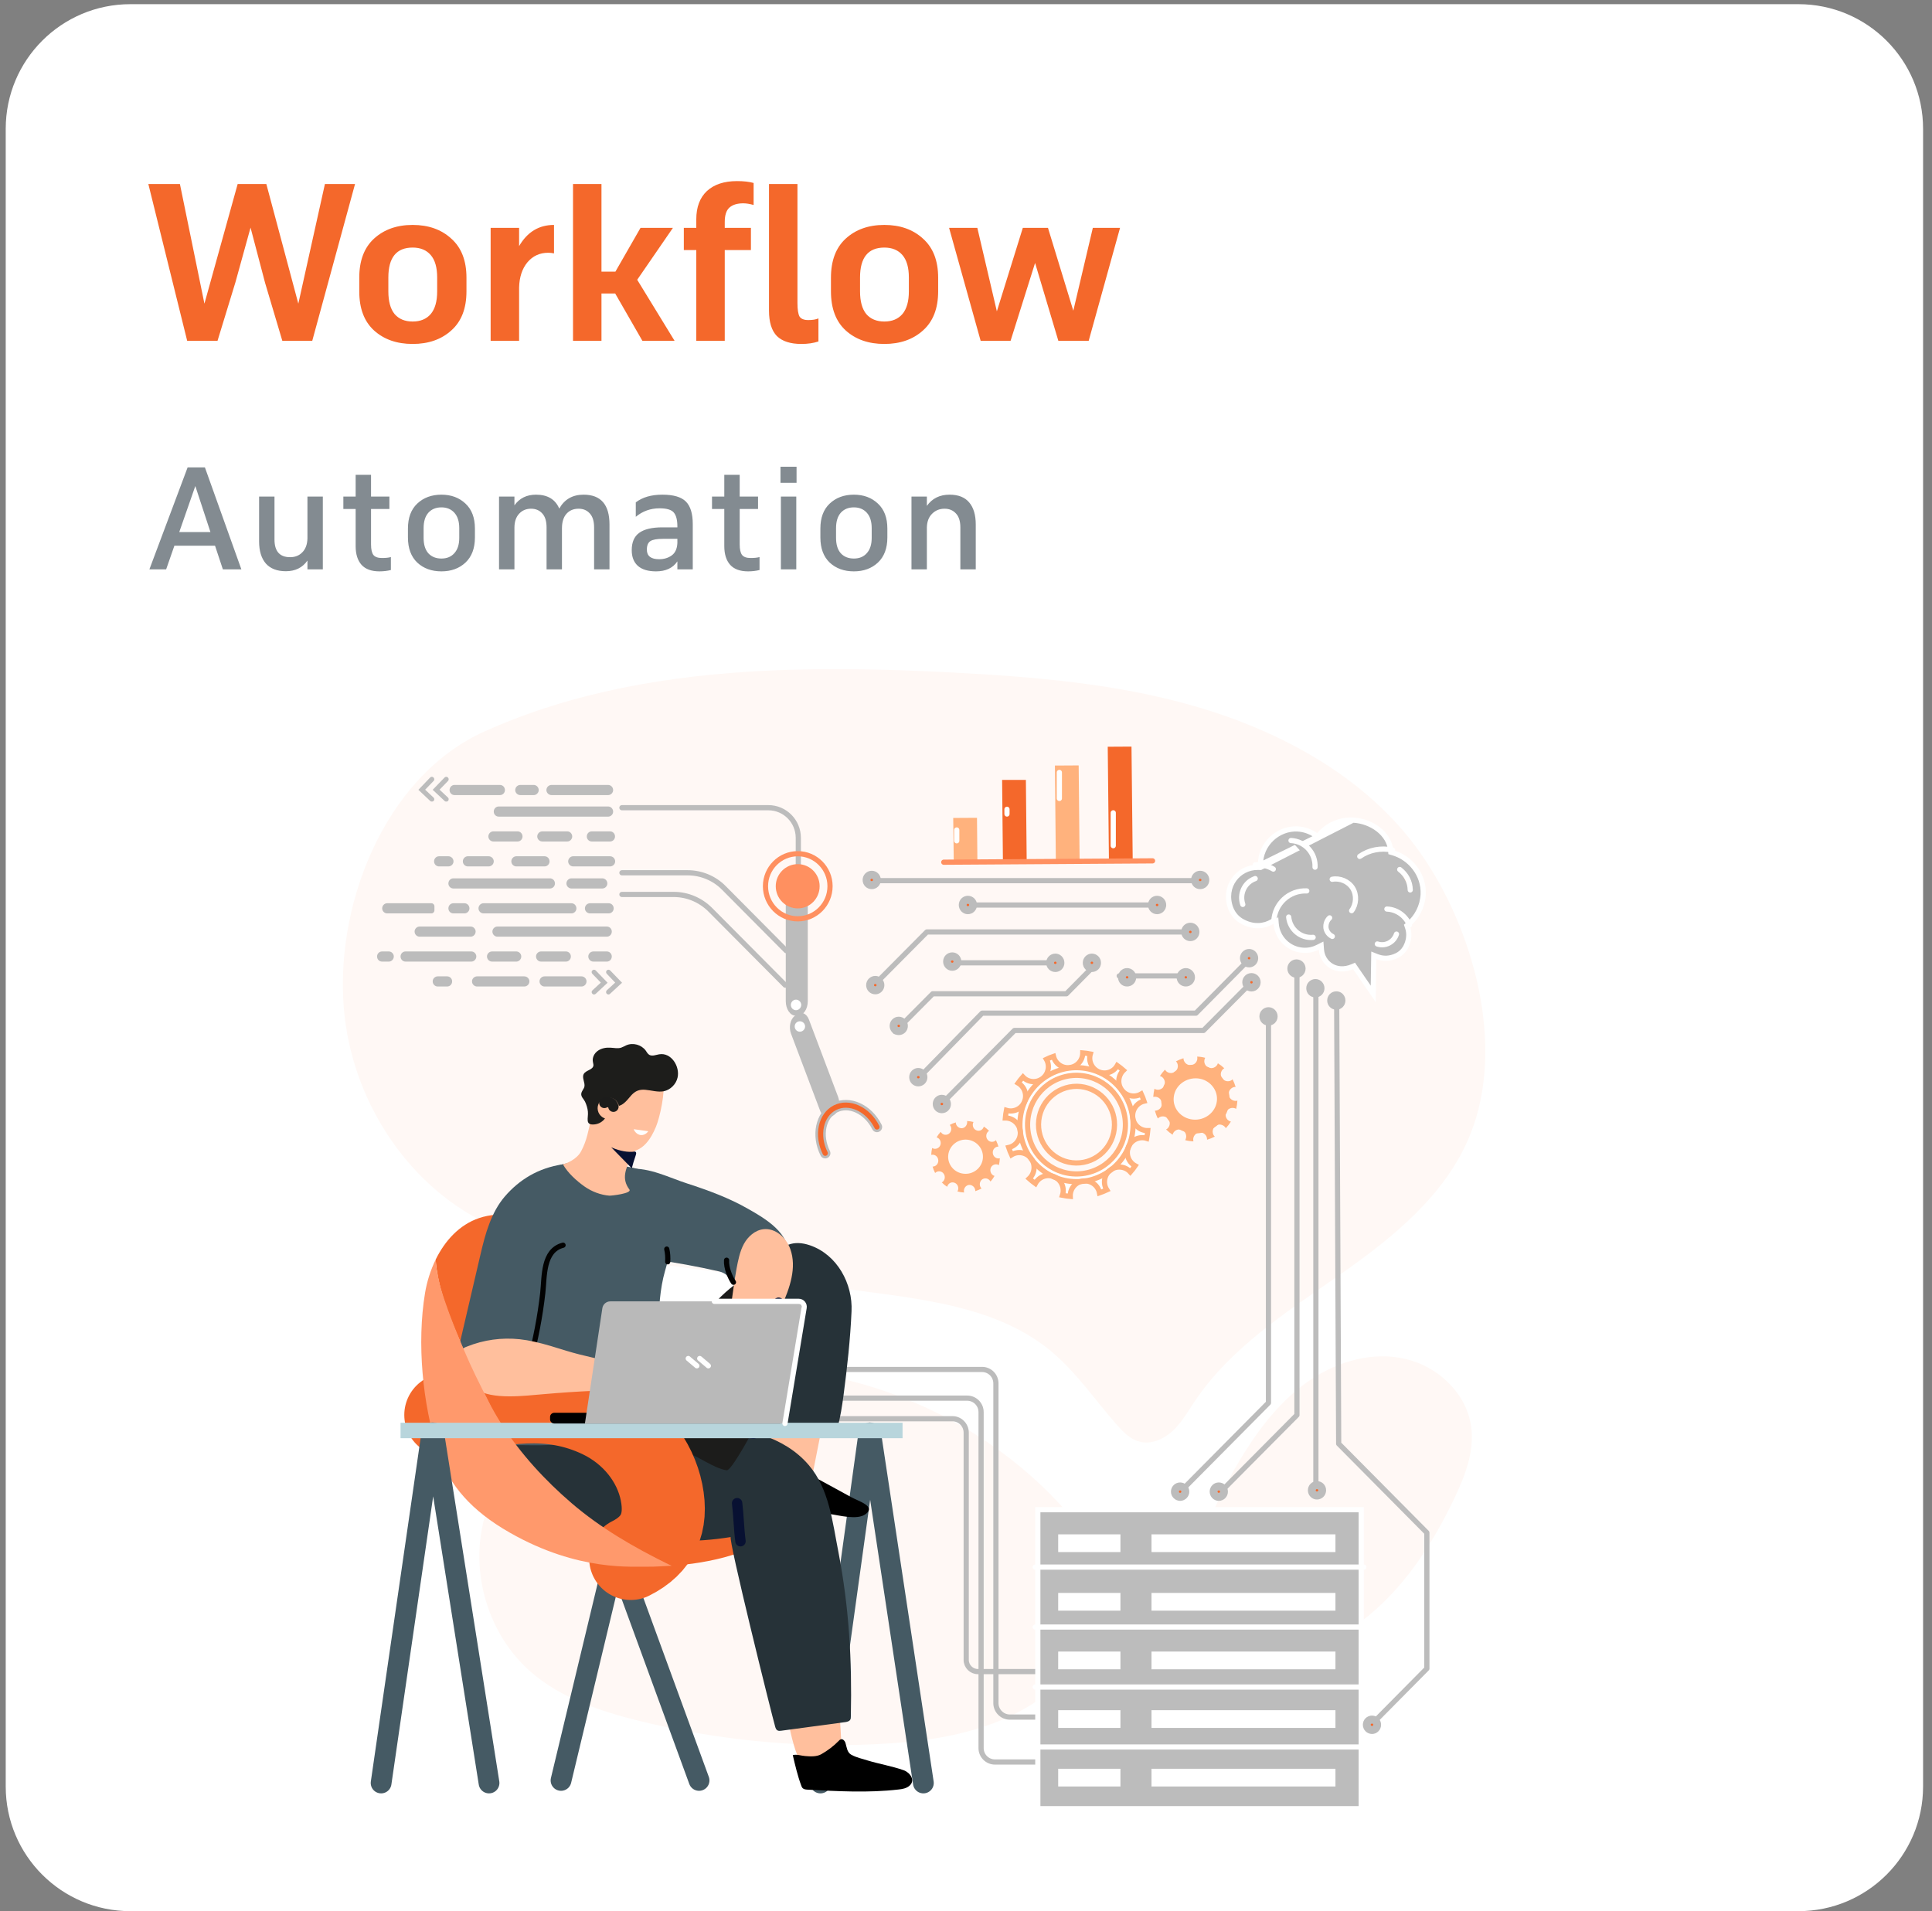 <svg width="186" height="184" viewBox="0 0 186 184" fill="none" xmlns="http://www.w3.org/2000/svg">
<rect x="0" y="0" width="186" height="184" fill="#808080" stroke="none"/>
<path d="M173.141 0.402H12.551C5.923 0.402 0.551 5.775 0.551 12.402V172.007C0.551 178.635 5.923 184.007 12.551 184.007H173.141C179.768 184.007 185.141 178.635 185.141 172.007V12.402C185.141 5.775 179.768 0.402 173.141 0.402Z" fill="white"/>
<mask id="mask0_829_72222" style="mask-type:alpha" maskUnits="userSpaceOnUse" x="0" y="0" width="186" height="185">
<path d="M173.512 0.402H12.922C6.294 0.402 0.922 5.775 0.922 12.402V172.007C0.922 178.635 6.294 184.007 12.922 184.007H173.512C180.139 184.007 185.512 178.635 185.512 172.007V12.402C185.512 5.775 180.139 0.402 173.512 0.402Z" fill="white"/>
</mask>
<g mask="url(#mask0_829_72222)">
<path d="M14.384 54.816L18.063 45.001H19.727L23.237 54.816H21.456L20.702 52.541H16.789L15.996 54.816H14.384ZM18.804 46.795L17.257 51.228H20.26L18.804 46.795ZM31.08 47.809V54.816H29.598V53.971C29.121 54.656 28.428 54.998 27.518 54.998C26.677 54.998 26.036 54.751 25.594 54.257C25.161 53.755 24.944 53.044 24.944 52.125V47.809H26.426V51.943C26.426 53.079 26.929 53.646 27.934 53.646C28.411 53.646 28.801 53.49 29.104 53.178C29.416 52.866 29.581 52.424 29.598 51.852V47.809H31.08ZM33.056 49.005V47.809H34.239V45.716H35.721V47.809H37.489V49.005H35.721V52.411C35.721 52.897 35.799 53.239 35.955 53.438C36.111 53.629 36.384 53.724 36.774 53.724C37.138 53.724 37.424 53.694 37.632 53.633V54.881C37.286 54.968 36.917 55.011 36.527 55.011C35.756 55.011 35.18 54.799 34.798 54.374C34.426 53.95 34.239 53.352 34.239 52.58V49.005H33.056ZM39.274 51.748V50.89C39.274 49.85 39.573 49.049 40.171 48.485C40.778 47.913 41.554 47.627 42.498 47.627C43.434 47.627 44.206 47.913 44.812 48.485C45.419 49.049 45.722 49.85 45.722 50.89V51.748C45.722 52.788 45.419 53.594 44.812 54.166C44.206 54.73 43.434 55.011 42.498 55.011C41.554 55.011 40.778 54.73 40.171 54.166C39.573 53.594 39.274 52.788 39.274 51.748ZM40.782 50.851V51.787C40.782 52.429 40.934 52.923 41.237 53.269C41.549 53.607 41.97 53.776 42.498 53.776C43.027 53.776 43.443 53.603 43.746 53.256C44.058 52.91 44.214 52.42 44.214 51.787V50.851C44.214 50.21 44.058 49.716 43.746 49.369C43.434 49.023 43.018 48.849 42.498 48.849C41.97 48.849 41.549 49.023 41.237 49.369C40.934 49.716 40.782 50.21 40.782 50.851ZM48.044 54.816V47.809H49.526V48.654C50.011 47.97 50.704 47.627 51.606 47.627C52.715 47.627 53.46 48.074 53.842 48.966C54.344 48.074 55.124 47.627 56.182 47.627C57.846 47.627 58.678 48.585 58.678 50.5V54.816H57.196V50.786C57.196 50.18 57.057 49.729 56.78 49.434C56.511 49.131 56.151 48.979 55.701 48.979C55.215 48.979 54.825 49.144 54.531 49.473C54.245 49.803 54.102 50.266 54.102 50.864V54.816H52.62V50.786C52.62 50.18 52.481 49.729 52.204 49.434C51.935 49.131 51.575 48.979 51.125 48.979C50.657 48.979 50.275 49.14 49.981 49.46C49.686 49.772 49.534 50.21 49.526 50.773V54.816H48.044ZM66.695 54.816H65.213V54.049C64.78 54.691 64.095 55.011 63.159 55.011C62.388 55.011 61.803 54.834 61.404 54.478C61.014 54.123 60.819 53.62 60.819 52.97C60.819 52.208 61.057 51.653 61.534 51.306C62.02 50.951 62.765 50.773 63.77 50.773H65.213V50.682C65.213 50.067 65.1 49.625 64.875 49.356C64.65 49.079 64.191 48.94 63.497 48.94C62.63 48.94 61.868 49.213 61.209 49.759V48.368C61.85 47.874 62.704 47.627 63.77 47.627C64.836 47.627 65.59 47.848 66.032 48.29C66.474 48.732 66.695 49.456 66.695 50.461V54.816ZM63.458 53.841C63.926 53.841 64.329 53.72 64.667 53.477C65.005 53.235 65.187 52.836 65.213 52.281V51.878H63.848C63.25 51.878 62.839 51.952 62.613 52.099C62.388 52.247 62.275 52.52 62.275 52.918C62.275 53.534 62.669 53.841 63.458 53.841ZM68.547 49.005V47.809H69.73V45.716H71.212V47.809H72.98V49.005H71.212V52.411C71.212 52.897 71.29 53.239 71.446 53.438C71.602 53.629 71.875 53.724 72.265 53.724C72.629 53.724 72.915 53.694 73.123 53.633V54.881C72.776 54.968 72.408 55.011 72.018 55.011C71.246 55.011 70.67 54.799 70.289 54.374C69.916 53.95 69.73 53.352 69.73 52.58V49.005H68.547ZM75.179 54.816V47.809H76.661V54.816H75.179ZM75.14 46.483V44.936H76.687V46.483H75.14ZM78.981 51.748V50.89C78.981 49.85 79.28 49.049 79.878 48.485C80.485 47.913 81.261 47.627 82.205 47.627C83.141 47.627 83.913 47.913 84.519 48.485C85.126 49.049 85.429 49.85 85.429 50.89V51.748C85.429 52.788 85.126 53.594 84.519 54.166C83.913 54.73 83.141 55.011 82.205 55.011C81.261 55.011 80.485 54.73 79.878 54.166C79.28 53.594 78.981 52.788 78.981 51.748ZM80.489 50.851V51.787C80.489 52.429 80.641 52.923 80.944 53.269C81.256 53.607 81.677 53.776 82.205 53.776C82.734 53.776 83.15 53.603 83.453 53.256C83.765 52.91 83.921 52.42 83.921 51.787V50.851C83.921 50.21 83.765 49.716 83.453 49.369C83.141 49.023 82.725 48.849 82.205 48.849C81.677 48.849 81.256 49.023 80.944 49.369C80.641 49.716 80.489 50.21 80.489 50.851ZM87.751 54.816V47.809H89.233V48.706C89.744 47.987 90.472 47.627 91.417 47.627C92.257 47.627 92.886 47.874 93.302 48.368C93.726 48.862 93.939 49.573 93.939 50.5V54.816H92.457V50.786C92.457 50.18 92.314 49.729 92.028 49.434C91.75 49.131 91.386 48.979 90.936 48.979C90.459 48.979 90.06 49.14 89.74 49.46C89.419 49.772 89.25 50.21 89.233 50.773V54.816H87.751Z" fill="#838B91"/>
</g>
<path d="M132.984 102.106C133.81 101.984 134.653 102.419 135.125 103.21L132.984 102.106Z" fill="white"/>
<path d="M34.181 17.716L30.061 32.816H27.181L25.521 27.236L24.121 21.916L22.661 27.196L20.941 32.816H18.021L14.281 17.716H17.321L19.681 29.236L22.881 17.716H25.641L28.721 29.236L31.281 17.716H34.181ZM34.588 28.056V26.736C34.588 25.096 35.062 23.843 36.008 22.976C36.968 22.096 38.208 21.656 39.728 21.656C41.248 21.656 42.488 22.096 43.448 22.976C44.422 23.843 44.908 25.096 44.908 26.736V28.056C44.908 29.696 44.422 30.95 43.448 31.816C42.488 32.683 41.248 33.116 39.728 33.116C38.208 33.116 36.968 32.683 36.008 31.816C35.062 30.95 34.588 29.696 34.588 28.056ZM37.388 26.716V28.056C37.388 29.016 37.588 29.743 37.988 30.236C38.402 30.716 38.982 30.956 39.728 30.956C40.475 30.956 41.055 30.716 41.468 30.236C41.882 29.743 42.088 29.016 42.088 28.056V26.716C42.088 25.756 41.882 25.036 41.468 24.556C41.055 24.076 40.475 23.836 39.728 23.836C38.168 23.836 37.388 24.796 37.388 26.716ZM47.236 32.816V21.936H49.976V23.696C50.763 22.336 51.883 21.656 53.336 21.656V24.396C53.149 24.356 52.963 24.336 52.776 24.336C51.963 24.336 51.296 24.643 50.776 25.256C50.269 25.87 50.003 26.676 49.976 27.676V32.816H47.236ZM55.166 32.816V17.716H57.906V26.156H59.246L61.666 21.936H64.786L61.346 26.936L64.946 32.816H61.846L59.226 28.256H57.906V32.816H55.166ZM65.834 24.076V21.936H67.034V21.116C67.034 19.943 67.374 19.036 68.054 18.396C68.748 17.756 69.714 17.436 70.954 17.436C71.594 17.436 72.128 17.496 72.554 17.616V19.736C72.181 19.63 71.848 19.576 71.554 19.576C70.968 19.576 70.521 19.716 70.214 19.996C69.921 20.263 69.774 20.723 69.774 21.376V21.936H72.294V24.076H69.774V32.816H67.034V24.076H65.834ZM74.034 29.916V17.716H76.774V29.176C76.774 29.803 76.841 30.236 76.974 30.476C77.121 30.703 77.401 30.816 77.814 30.816C78.228 30.816 78.554 30.763 78.794 30.656V32.876C78.314 33.036 77.768 33.116 77.154 33.116C76.101 33.116 75.314 32.863 74.794 32.356C74.288 31.836 74.034 31.023 74.034 29.916ZM79.999 28.056V26.736C79.999 25.096 80.472 23.843 81.419 22.976C82.379 22.096 83.619 21.656 85.139 21.656C86.659 21.656 87.899 22.096 88.859 22.976C89.832 23.843 90.319 25.096 90.319 26.736V28.056C90.319 29.696 89.832 30.95 88.859 31.816C87.899 32.683 86.659 33.116 85.139 33.116C83.619 33.116 82.379 32.683 81.419 31.816C80.472 30.95 79.999 29.696 79.999 28.056ZM82.799 26.716V28.056C82.799 29.016 82.999 29.743 83.399 30.236C83.812 30.716 84.392 30.956 85.139 30.956C85.885 30.956 86.465 30.716 86.879 30.236C87.292 29.743 87.499 29.016 87.499 28.056V26.716C87.499 25.756 87.292 25.036 86.879 24.556C86.465 24.076 85.885 23.836 85.139 23.836C83.579 23.836 82.799 24.796 82.799 26.716ZM107.831 21.936L104.811 32.816H101.891L99.651 25.316L97.291 32.816H94.411L91.371 21.936H94.091L95.971 29.976L98.471 21.936H100.891L103.331 29.916L105.211 21.936H107.831Z" fill="#F4682B"/>
<g clip-path="url(#clip0_829_72222)">
<path d="M102.978 145.887C93.708 135.069 78.573 129.712 64.635 132.306C60.708 133.036 56.846 134.378 53.583 136.672C50.319 138.966 47.666 142.302 46.626 146.173C45.209 151.426 47.016 157.408 51.099 160.966C54.012 163.507 57.795 164.759 61.527 165.684C68.899 167.509 76.532 168.278 84.112 167.939C88.585 167.743 93.123 167.157 97.179 165.267C100.937 163.52 104.461 160.34 106.346 156.587C108.283 152.729 105.462 148.793 102.978 145.887Z" fill="#FFF8F5"/>
<path d="M119.778 139.906C121.481 137.169 123.549 134.601 126.214 132.816C128.88 131.03 132.221 130.105 135.342 130.848C138.462 131.578 141.206 134.171 141.635 137.377C141.96 139.736 141.05 142.082 140.023 144.246C137.617 149.303 134.34 154.151 129.608 157.097C125.837 159.429 117.84 161.841 115.682 156.223C113.706 151.062 117.125 144.142 119.778 139.906Z" fill="#FFF8F5"/>
<path d="M73.788 64.573C79.795 64.286 85.854 64.442 91.822 64.755C99.598 65.172 107.412 65.811 114.901 67.961C123.314 70.372 131.726 74.895 136.836 82.259C141.881 89.518 144.976 100.714 141.543 109.237C139.216 115.037 134.093 119.156 128.996 122.727C123.899 126.298 118.477 129.752 115.005 134.939C114.355 135.916 113.757 136.972 112.899 137.767C112.028 138.575 110.806 139.109 109.674 138.797C108.803 138.562 108.127 137.871 107.529 137.194C105.41 134.782 103.576 132.058 101.106 130.025C96.438 126.194 90.132 125.255 84.164 124.46C77.437 123.574 70.715 122.683 63.997 121.788C58.679 121.085 52.412 120.25 47.497 118.087C39.631 114.607 34.17 106.5 33.182 97.885C31.998 87.563 36.9 74.83 46.613 70.438C55.156 66.593 64.4 65.029 73.788 64.573Z" fill="#FFF8F5"/>
<path d="M100.576 169.646H95.791C95.05 169.646 94.452 169.047 94.452 168.304V135.956C94.452 135.213 93.853 134.613 93.112 134.613H74.129" stroke="#BCBCBC" stroke-width="0.5" stroke-linecap="round" stroke-linejoin="round"/>
<path d="M102.004 165.321H97.219C96.478 165.321 95.88 164.708 95.88 163.978V133.194C95.88 132.451 95.282 131.852 94.554 131.852H75.57" stroke="#BCBCBC" stroke-width="0.5" stroke-linecap="round" stroke-linejoin="round"/>
<path d="M100.444 160.94H94.138C93.527 160.94 93.02 160.431 93.02 159.819V137.936C93.02 137.193 92.422 136.594 91.694 136.594H68.406" stroke="#BCBCBC" stroke-width="0.5" stroke-linecap="round" stroke-linejoin="round"/>
<path d="M78.988 171.666L83.643 138.04C83.656 137.936 83.812 137.923 83.825 138.04L88.896 171.666" stroke="#455A64" stroke-width="2" stroke-linecap="round" stroke-linejoin="round"/>
<path d="M54.012 171.419L59.278 149.484L67.3 171.419" stroke="#455A64" stroke-width="2" stroke-linecap="round" stroke-linejoin="round"/>
<path d="M42.324 140.204C42.272 140.06 42.207 139.917 42.168 139.773C42.211 139.921 42.263 140.065 42.324 140.204Z" fill="#F4682B"/>
<path d="M43.974 128.409C44.585 129.856 45.261 131.263 45.937 132.684C46.639 134.196 47.367 135.669 48.264 137.076C50.111 139.957 52.451 142.511 55.052 144.74C57.847 147.138 61.059 148.989 64.348 150.605C64.374 150.622 64.4 150.635 64.426 150.644C63.742 150.67 63.061 150.674 62.385 150.657C61.02 150.605 59.667 150.435 58.315 150.201C59.511 150.513 60.721 150.748 61.982 150.787C64.062 150.852 66.156 150.696 68.197 150.292C70.213 149.901 72.254 149.249 73.983 148.089C74.763 147.555 75.478 146.916 76.025 146.147C76.311 145.73 76.558 145.274 76.74 144.805C76.727 144.753 76.714 144.701 76.701 144.648C75.713 140.986 72.527 140.517 69.692 138.888C66.689 137.167 64.114 134.678 62.333 131.707C60.669 128.957 59.694 125.868 58.354 122.948C57.119 120.224 55.507 118.817 52.672 117.813C50.566 117.07 48.239 116.562 46.119 117.279C44.234 117.917 42.843 119.442 41.945 121.267C42.101 123.73 43.038 126.194 43.974 128.409Z" fill="#F4682B"/>
<path d="M73.879 134.679C73.892 133.245 73.853 131.942 74.217 130.508C74.711 128.619 76.154 127.589 77.962 127.003C78.352 126.872 78.794 126.781 79.184 126.924C79.639 127.094 79.925 127.55 80.094 127.993C80.666 129.453 80.367 131.095 80.068 132.633C79.392 136.074 78.711 139.519 78.027 142.968C77.988 143.164 77.936 143.385 77.766 143.476C77.624 143.555 77.454 143.529 77.311 143.489C75.79 143.19 74.295 142.694 72.891 142.043C73.476 142.316 73.879 134.992 73.879 134.679Z" fill="#FFBF9D"/>
<path d="M77.584 155.013C78.702 154.687 79.274 154.582 80.367 154.152C80.367 159.157 81.056 167.59 81.043 169.023C79.638 169.18 78.546 169.701 77.129 169.727C76.011 167.994 75.556 163.08 74.931 161.19C74.788 160.747 74.151 158.558 73.449 156.068C74.841 155.755 76.206 155.391 77.584 155.013Z" fill="#FFBF9D"/>
<path d="M74.984 144.975C76.609 145.353 78.261 145.523 79.899 145.77C80.757 145.888 82.525 146.383 83.332 145.783C84.359 145.014 82.681 144.558 81.914 144.128C80.601 143.398 79.275 142.695 77.949 141.965C76.726 141.3 75.153 139.892 73.905 141.261C73.112 142.134 73.021 143.542 72.93 144.676C73.619 144.702 74.295 144.819 74.984 144.975Z" fill="black"/>
<path d="M48.875 139.11C49.616 136.738 52.996 136.191 55.09 136.36C59.42 136.712 63.775 136.817 68.092 137.169C71.616 137.468 75.439 138.224 77.857 141.052C79.833 143.359 80.145 146.539 80.718 149.433C81.745 154.789 82.031 159.807 81.914 165.242C81.914 165.372 81.914 165.503 81.836 165.607C81.732 165.737 81.55 165.776 81.394 165.802C79.322 166.08 77.255 166.358 75.192 166.637C75.075 166.65 74.945 166.663 74.841 166.597C74.723 166.532 74.671 166.389 74.632 166.259C74.307 165.138 70.056 148.038 70.355 147.986C66.792 148.56 63.971 148.39 60.369 148.103C57.833 147.895 55.246 147.452 53.023 146.187C50.877 144.962 48.004 141.86 48.875 139.11Z" fill="#263238"/>
<path d="M47.834 138.185C48.094 138.563 48.068 138.915 48.198 139.137C48.848 139.124 49.511 139.137 50.161 139.137C51.878 139.163 53.594 139.189 55.284 138.837C56.754 138.524 58.197 138.081 59.614 137.573C61.786 136.804 63.84 136.269 63.671 133.572C63.476 130.118 63.06 125.752 64.022 122.376C64.425 121.008 64.633 119.991 65.218 118.701C65.374 118.349 65.543 117.984 65.569 117.593C65.582 117.306 65.53 117.032 65.452 116.759C64.373 112.328 60.693 112.275 56.793 111.923C56.195 111.871 55.584 111.819 54.985 111.923C54.244 112.054 53.386 112.275 52.736 112.653C49.316 114.726 49.082 118.205 48.055 121.79C47.548 123.575 46.742 125.282 46.222 127.068C45.117 130.9 45.637 134.849 47.834 138.185Z" fill="#455A64"/>
<path d="M82.006 168.969C82.422 169.204 83.046 169.347 83.501 169.49C84.659 169.842 85.868 170.038 87.012 170.442C87.61 170.663 88.182 171.419 87.532 171.954C87.246 172.188 86.869 172.253 86.505 172.293C83.593 172.631 80.641 172.462 77.716 172.306C77.559 172.293 77.39 172.28 77.273 172.162C77.208 172.097 77.169 172.006 77.143 171.928C76.792 170.989 76.545 169.934 76.324 168.982C76.714 168.878 77.13 169.047 77.52 169.073C78.028 169.113 78.587 169.152 79.055 168.904C79.679 168.552 80.264 168.109 80.771 167.588C80.81 167.535 80.862 167.496 80.927 167.47C81.122 167.379 81.33 167.601 81.395 167.809C81.525 168.226 81.538 168.682 81.928 168.93C81.946 168.947 81.972 168.96 82.006 168.969Z" fill="black"/>
<path d="M73.761 133.726C73.722 133.231 73.761 132.788 74.216 132.618C74.827 132.37 75.048 132.709 75.438 132.058C76.205 130.806 76.751 129.243 77.272 127.874C77.896 126.219 79.079 124.055 79.014 122.27C79.014 122.179 79.001 122.087 78.949 122.009C78.884 121.918 78.78 121.892 78.676 121.853C77.753 121.618 76.79 121.644 75.841 121.709C69.587 122.113 66.09 128.943 63.138 133.622C62.696 134.325 60.095 137.727 59.406 137.662C61.799 137.857 63.645 139.083 65.855 139.747C67.208 140.164 68.703 141.376 69.964 141.559C70.38 141.611 72.058 138.509 72.292 138.105C72.942 137.036 73.839 135.824 73.826 134.534C73.813 134.286 73.774 134 73.761 133.726Z" fill="#1C1C1B"/>
<path d="M81.213 134.313C81.07 135.382 80.914 136.398 80.641 137.428C80.628 137.519 80.602 137.61 80.537 137.689C80.433 137.793 80.277 137.806 80.121 137.806C79.809 137.78 79.51 137.689 79.211 137.636C77.312 137.271 74.153 138.549 72.697 136.776C72.397 136.411 72.306 135.929 72.241 135.473C71.799 132.149 72.853 128.891 72.814 125.555C72.787 123.769 73.438 122.687 74.348 121.241C75.206 119.833 76.415 119.364 77.975 119.898C80.602 120.798 82.11 123.6 81.98 126.258C81.863 128.943 81.564 131.641 81.213 134.313Z" fill="#263238"/>
<path d="M56.782 108.481C56.756 108.807 57.432 109.537 57.627 109.771C57.952 110.136 58.329 110.423 58.797 110.605C59.981 111.075 61.229 111.114 62.152 110.136C62.594 109.667 62.906 109.08 63.153 108.481C63.53 107.582 64.076 105.079 63.829 104.128C63.608 103.255 62.685 104.011 61.84 103.724C61.112 103.463 60.566 103.242 59.785 103.385C59.083 103.502 58.42 103.854 57.978 104.415C57.865 104.571 57.757 104.727 57.653 104.884C57.432 105.379 57.211 105.874 57.055 106.396C56.938 106.839 56.886 107.282 56.821 107.725C56.812 107.977 56.799 108.229 56.782 108.481Z" fill="#FFBF9D"/>
<path d="M56.285 114.245C56.974 114.727 57.832 115.053 58.664 115.118C58.833 115.131 60.888 114.909 60.589 114.518C59.821 113.489 60.237 112.576 60.719 111.468C60.797 111.299 61.447 110.243 61.382 110.126C61.356 110.091 61.33 110.061 61.304 110.035C61.148 109.878 60.914 109.891 60.693 109.878C59.899 109.878 59.145 109.618 58.495 109.149C58.183 108.927 57.91 108.666 57.637 108.393C57.494 108.236 57.208 107.689 56.974 107.676C56.961 107.676 56.935 107.689 56.922 107.689C56.649 108.797 56.519 109.761 55.96 110.817C55.544 111.638 54.49 112.042 54.191 112.094C54.66 112.928 55.492 113.684 56.285 114.245Z" fill="#FFBF9D"/>
<path d="M58.587 106.827C58.613 106.658 58.626 106.449 58.782 106.371C58.938 106.306 59.12 106.436 59.289 106.475C59.822 106.593 60.316 106.006 60.629 105.628C60.689 105.55 60.75 105.481 60.81 105.42C61.162 105.055 61.526 104.872 62.124 104.924C62.722 104.977 63.32 105.172 63.892 105.068C64.542 104.937 65.088 104.39 65.231 103.751C65.478 102.696 64.633 101.301 63.45 101.51C63.138 101.562 62.8 101.718 62.514 101.562C62.358 101.471 62.267 101.301 62.163 101.145C61.747 100.584 60.941 100.363 60.303 100.637C60.134 100.715 59.978 100.806 59.796 100.871C59.458 100.975 59.107 100.884 58.756 100.871C58.34 100.845 57.911 100.923 57.573 101.158C57.222 101.392 57.001 101.823 57.079 102.227C57.092 102.357 57.144 102.474 57.131 102.591C57.066 103.022 56.39 103.035 56.195 103.413C56 103.778 56.351 104.234 56.26 104.638C56.195 104.872 55.987 105.055 55.961 105.302C55.922 105.602 56.208 105.824 56.325 106.071C56.455 106.345 56.572 106.71 56.598 107.023C56.663 107.648 56.286 108.339 57.209 108.261C57.963 108.196 58.496 107.583 58.587 106.827Z" fill="#1D1D1B"/>
<path d="M70.302 123.12C70.666 123.564 70.966 124.02 72.019 123.955C73.358 123.863 74.658 123.173 75.425 122.052C75.633 121.739 75.815 121.4 75.868 121.022C76.166 118.767 73.644 117.308 72.032 116.395C70.198 115.34 68.196 114.61 66.194 113.958C64.412 113.385 62.54 112.394 60.629 112.537C60.577 112.546 60.525 112.555 60.473 112.564C60.49 112.815 60.503 113.067 60.512 113.319C61.383 114.714 61.929 116.356 62.28 117.959C62.514 119.002 63.021 120.188 62.917 121.257C65.041 121.552 67.151 121.939 69.249 122.417C69.782 122.547 70.055 122.834 70.302 123.12Z" fill="#455A64"/>
<path d="M73.5 118.348C72.694 118.439 72.004 119.052 71.615 119.769C71.224 120.498 71.068 121.319 70.912 122.128C70.483 124.447 70.34 127.132 69.573 129.361C69.092 130.742 67.233 132.645 68.156 134.209C68.416 134.678 68.988 134.939 69.521 134.835C70.444 134.665 70.873 133.623 71.263 132.75C71.77 131.642 72.525 130.795 73.201 129.817C74.033 128.592 74.644 127.093 75.255 125.751C76.035 124.017 76.724 122.049 76.087 120.264C75.697 119.169 74.657 118.218 73.5 118.348Z" fill="#FFBF9D"/>
<path d="M58.9 110.478C58.926 110.495 58.96 110.513 59.004 110.53C59.68 110.804 60.421 110.973 61.136 110.869C61.305 110.947 61.253 111.09 61.162 111.364C61.032 111.738 60.919 112.111 60.824 112.485C60.165 111.807 59.506 111.134 58.848 110.465C58.865 110.465 58.882 110.469 58.9 110.478Z" fill="#081132"/>
<path d="M48.614 115.181C47.275 116.732 46.715 118.818 46.26 120.773C45.671 123.301 45.082 125.829 44.492 128.358C44.349 128.957 44.219 129.544 44.193 130.156C44.167 131.134 44.453 132.385 44.674 133.323C44.973 134.536 45.688 134.457 46.755 134.353C48.445 134.184 50.746 133.662 51.877 132.281C52.424 131.616 52.593 130.73 52.749 129.896C52.965 128.731 53.182 127.572 53.399 126.416C54.27 121.685 55.154 116.81 54.166 112.105C51.799 112.457 49.992 113.591 48.614 115.181Z" fill="#455A64"/>
<path d="M54.208 119.887C52.257 120.395 52.426 122.91 52.257 124.461C51.997 126.768 51.555 129.036 50.957 131.265" stroke="#020202" stroke-width="0.5" stroke-linecap="round" stroke-linejoin="round"/>
<path d="M74.957 125.426C74.203 128.671 72.5 133.598 72.461 136.934" stroke="#081132" stroke-linecap="round" stroke-linejoin="round"/>
<path d="M61.008 108.719C61.125 109.019 61.385 109.24 61.658 109.279C61.944 109.318 62.23 109.175 62.412 108.914" fill="white"/>
<path d="M42.922 136.231C48.331 134.993 52.908 134.08 57.784 136.387C60.956 137.899 63.089 140.688 63.687 143.673C64.285 146.644 63.323 148.743 60.722 150.046" stroke="#F4682B" stroke-width="8" stroke-linecap="round" stroke-linejoin="round"/>
<path d="M71.29 148.389C71.134 147.255 71.108 145.86 70.965 144.727" stroke="#081132" stroke-linecap="round" stroke-linejoin="round"/>
<path d="M72.539 138.029C69.054 137.495 66.818 137.951 62.332 137.951" stroke="#081132" stroke-linecap="round" stroke-linejoin="round"/>
<path d="M57.535 106.698C57.535 107.271 58.003 107.74 58.575 107.74C59.147 107.74 59.602 107.271 59.602 106.698C59.602 106.124 59.147 105.668 58.575 105.668C58.003 105.668 57.535 106.124 57.535 106.698Z" fill="#FFBF9D"/>
<path d="M64.673 150.751C64.647 150.738 64.374 150.62 64.348 150.607C61.059 148.991 57.847 147.14 55.051 144.742C52.451 142.514 50.111 139.959 48.264 137.079C47.367 135.671 46.639 134.198 45.937 132.687C45.261 131.266 44.584 129.858 43.973 128.412C43.037 126.196 42.101 123.733 41.945 121.27C41.451 122.286 41.1 123.394 40.918 124.502C40.125 129.285 40.671 135.15 42.166 139.777C42.205 139.92 42.27 140.063 42.322 140.207C43.31 142.957 45.313 145.42 49.07 147.557C55.727 151.363 61.007 150.79 62.372 150.842C63.048 150.855 63.984 150.777 64.673 150.751Z" fill="#FF996C"/>
<path d="M51.425 129.177C52.465 129.399 53.492 129.738 54.519 130.051C56.157 130.559 57.809 130.846 59.473 131.289C59.941 131.406 60.422 131.536 60.903 131.536C61.748 131.549 62.554 131.21 63.387 131.184C64.518 131.158 65.61 131.797 66.221 132.735C67.248 134.312 65.545 133.882 64.466 133.869C63.634 133.861 62.801 133.848 61.969 133.83C58.693 133.791 55.585 133.947 52.296 134.234C50.514 134.378 47.394 134.808 45.807 133.739C45.027 133.218 43.753 130.689 44.468 129.933C44.598 129.79 44.78 129.712 44.962 129.646C46.575 128.995 48.317 128.76 50.046 128.943C50.501 128.995 50.969 129.073 51.425 129.177Z" fill="#FFBF9D"/>
<path d="M41.657 128.762C41.722 129.427 41.826 130.105 41.93 130.757C42.073 131.591 42.203 132.425 42.411 133.246C42.593 133.976 42.828 134.693 43.296 135.266C44.063 136.204 45.454 136.569 46.585 136.191C47.482 135.892 47.365 135.579 46.975 134.823C46.182 133.272 45.363 131.643 44.687 130.027C43.998 128.398 43.361 126.847 42.788 125.152C42.672 124.8 42.554 124.449 42.45 124.084C42.294 123.545 42.177 122.997 42.099 122.441C42.164 122.937 42.021 123.562 41.969 124.058C41.917 124.622 41.852 125.183 41.774 125.739C41.631 126.742 41.579 127.746 41.657 128.762Z" fill="#FF996C"/>
<path d="M36.691 171.666L41.567 138.04C41.567 137.936 41.736 137.923 41.762 138.04L47.08 171.666" stroke="#455A64" stroke-width="2" stroke-linecap="round" stroke-linejoin="round"/>
<path d="M86.892 136.984H38.562V138.47H86.892V136.984Z" fill="#B8D5DC"/>
<path d="M59.055 106.553C58.99 106.175 58.483 105.967 58.184 106.188" stroke="#1C1C1B" stroke-linecap="round" stroke-linejoin="round"/>
<path d="M75.113 137.053H53.36C53.139 137.053 52.957 136.871 52.957 136.662V136.414C52.957 136.206 53.139 136.023 53.36 136.023H75.113C75.321 136.023 75.503 136.206 75.503 136.414V136.662C75.503 136.871 75.321 137.053 75.113 137.053Z" fill="black"/>
<path d="M75.569 137.053H56.312L57.99 125.962C58.042 125.584 58.367 125.297 58.744 125.297H76.492C76.947 125.297 77.285 125.701 77.22 126.17L75.569 137.053Z" fill="#B9B9B9"/>
<path d="M67.363 130.797L68.195 131.501" stroke="white" stroke-width="0.5" stroke-linecap="round" stroke-linejoin="round"/>
<path d="M66.258 130.797L67.09 131.501" stroke="white" stroke-width="0.5" stroke-linecap="round" stroke-linejoin="round"/>
<path d="M69.95 121.332C69.898 122.049 70.288 122.987 70.613 123.456" stroke="#020202" stroke-width="0.5" stroke-linecap="round" stroke-linejoin="round"/>
<path fill-rule="evenodd" clip-rule="evenodd" d="M113.94 101.965C113.992 102.33 114.317 102.591 114.681 102.552C115.058 102.499 115.318 102.174 115.266 101.796C115.266 101.778 115.262 101.757 115.253 101.73C115.522 101.739 115.782 101.778 116.033 101.848C116.016 101.865 116.003 101.887 115.994 101.913C115.851 102.252 116.007 102.643 116.345 102.786C116.683 102.93 117.086 102.773 117.229 102.434C117.238 102.408 117.242 102.386 117.242 102.369C117.468 102.508 117.676 102.669 117.867 102.851C117.841 102.86 117.819 102.873 117.802 102.89C117.503 103.112 117.438 103.542 117.672 103.829C117.893 104.129 118.309 104.194 118.608 103.972C118.625 103.955 118.642 103.933 118.66 103.907C118.781 104.142 118.881 104.389 118.959 104.65C118.933 104.65 118.902 104.65 118.868 104.65C118.504 104.702 118.244 105.041 118.296 105.406C118.335 105.771 118.673 106.031 119.037 105.992C119.063 105.984 119.093 105.975 119.128 105.966C119.11 106.244 119.071 106.509 119.011 106.761C118.985 106.744 118.959 106.731 118.933 106.722C118.582 106.579 118.192 106.735 118.049 107.074C117.906 107.426 118.062 107.817 118.413 107.96C118.439 107.969 118.469 107.978 118.504 107.986C118.356 108.221 118.192 108.434 118.01 108.625C117.992 108.599 117.975 108.569 117.958 108.534C117.724 108.247 117.307 108.182 117.021 108.403C116.722 108.625 116.657 109.055 116.878 109.355C116.904 109.381 116.93 109.407 116.956 109.433C116.722 109.555 116.471 109.655 116.202 109.733C116.211 109.698 116.211 109.659 116.202 109.616C116.163 109.251 115.825 108.99 115.461 109.029C115.097 109.081 114.837 109.42 114.876 109.785C114.885 109.82 114.893 109.854 114.902 109.889C114.625 109.881 114.356 109.841 114.096 109.772C114.122 109.746 114.139 109.715 114.148 109.681C114.291 109.329 114.135 108.938 113.797 108.794C113.459 108.651 113.069 108.807 112.926 109.146C112.908 109.181 112.895 109.216 112.887 109.251C112.661 109.103 112.453 108.933 112.263 108.742C112.289 108.734 112.319 108.716 112.354 108.69C112.64 108.469 112.705 108.052 112.484 107.752C112.263 107.452 111.833 107.4 111.547 107.621C111.521 107.639 111.495 107.661 111.469 107.687C111.348 107.452 111.253 107.2 111.183 106.931C111.209 106.931 111.24 106.931 111.274 106.931C111.638 106.892 111.899 106.553 111.859 106.175C111.807 105.81 111.469 105.549 111.105 105.601C111.079 105.601 111.053 105.606 111.027 105.614C111.045 105.345 111.084 105.08 111.144 104.819C111.17 104.837 111.196 104.854 111.222 104.871C111.56 105.015 111.951 104.845 112.094 104.507C112.237 104.168 112.081 103.764 111.742 103.62C111.716 103.612 111.69 103.607 111.664 103.607C111.812 103.381 111.977 103.173 112.159 102.982C112.167 103.008 112.18 103.029 112.198 103.047C112.419 103.347 112.835 103.399 113.134 103.177C113.42 102.956 113.485 102.539 113.264 102.239C113.246 102.221 113.229 102.204 113.212 102.187C113.446 102.065 113.688 101.965 113.94 101.887C113.94 101.913 113.94 101.939 113.94 101.965ZM112.367 106.149C112.549 107.648 113.914 108.729 115.409 108.534C116.904 108.351 117.958 106.983 117.776 105.471C117.594 103.972 116.228 102.903 114.733 103.086C113.238 103.268 112.185 104.65 112.367 106.149Z" fill="#FFB27D"/>
<path fill-rule="evenodd" clip-rule="evenodd" d="M111.808 105.445C112.016 103.633 113.642 102.317 115.436 102.526C117.243 102.721 118.544 104.363 118.349 106.175C118.141 108 116.515 109.303 114.708 109.107C112.914 108.899 111.613 107.257 111.808 105.445ZM114.838 107.791C115.982 107.908 117.022 107.113 117.152 106.019C117.282 104.937 116.463 103.946 115.319 103.829C114.175 103.725 113.135 104.507 113.005 105.601C112.862 106.696 113.694 107.674 114.838 107.791Z" fill="#FFB27D"/>
<path fill-rule="evenodd" clip-rule="evenodd" d="M92.019 108.129C92.058 108.429 92.331 108.65 92.63 108.624C92.929 108.585 93.137 108.299 93.111 107.986C93.102 107.968 93.098 107.951 93.098 107.934C93.306 107.942 93.514 107.973 93.722 108.025C93.713 108.042 93.705 108.06 93.696 108.077C93.579 108.364 93.709 108.703 93.982 108.82C94.268 108.95 94.58 108.82 94.697 108.52C94.706 108.503 94.715 108.485 94.723 108.468C94.905 108.59 95.074 108.729 95.23 108.885C95.204 108.894 95.183 108.902 95.165 108.911C94.931 109.107 94.879 109.458 95.061 109.706C95.243 109.967 95.594 110.006 95.829 109.823C95.846 109.806 95.863 109.789 95.88 109.771C95.976 109.971 96.058 110.18 96.127 110.397C96.102 110.397 96.076 110.397 96.049 110.397C95.751 110.436 95.542 110.723 95.581 111.035C95.62 111.348 95.894 111.57 96.192 111.531C96.21 111.531 96.231 111.526 96.257 111.518C96.249 111.744 96.219 111.965 96.166 112.182C96.149 112.174 96.127 112.161 96.102 112.143C95.829 112.026 95.503 112.156 95.386 112.443C95.269 112.73 95.399 113.069 95.685 113.199C95.703 113.208 95.724 113.212 95.751 113.212C95.638 113.412 95.508 113.594 95.36 113.759C95.343 113.733 95.326 113.707 95.308 113.681C95.126 113.434 94.788 113.381 94.541 113.564C94.307 113.759 94.255 114.111 94.437 114.359C94.454 114.385 94.476 114.407 94.502 114.424C94.311 114.528 94.108 114.615 93.891 114.685C93.891 114.65 93.891 114.62 93.891 114.594C93.852 114.281 93.579 114.059 93.28 114.085C92.981 114.124 92.773 114.411 92.799 114.724C92.808 114.75 92.816 114.78 92.825 114.815C92.6 114.806 92.383 114.772 92.175 114.711C92.192 114.685 92.205 114.659 92.214 114.633C92.331 114.346 92.201 114.007 91.928 113.89C91.642 113.759 91.33 113.89 91.213 114.19C91.195 114.216 91.187 114.242 91.187 114.268C90.996 114.146 90.823 114.003 90.666 113.838C90.692 113.829 90.719 113.816 90.745 113.799C90.979 113.603 91.031 113.251 90.849 113.003C90.666 112.743 90.316 112.704 90.081 112.886C90.064 112.904 90.047 112.921 90.029 112.938C89.925 112.738 89.843 112.53 89.782 112.313C89.808 112.313 89.834 112.313 89.86 112.313C90.159 112.274 90.368 111.987 90.329 111.674C90.29 111.361 90.016 111.14 89.717 111.179C89.7 111.179 89.678 111.183 89.652 111.192C89.661 110.966 89.691 110.744 89.743 110.527C89.761 110.545 89.782 110.558 89.808 110.566C90.081 110.684 90.406 110.553 90.523 110.267C90.641 109.98 90.51 109.641 90.224 109.524C90.207 109.515 90.19 109.506 90.172 109.498C90.285 109.306 90.415 109.133 90.562 108.976C90.571 108.994 90.584 109.011 90.602 109.028C90.784 109.289 91.122 109.328 91.369 109.146C91.603 108.95 91.655 108.598 91.473 108.351C91.455 108.333 91.442 108.32 91.434 108.312C91.616 108.207 91.811 108.125 92.019 108.064C92.019 108.081 92.019 108.103 92.019 108.129ZM90.745 111.648C90.901 112.925 92.019 113.825 93.228 113.668C94.45 113.512 95.308 112.365 95.165 111.088C95.009 109.823 93.891 108.924 92.669 109.067C91.46 109.224 90.602 110.384 90.745 111.648Z" fill="#FFB27D"/>
<path fill-rule="evenodd" clip-rule="evenodd" d="M90.616 111.088C90.759 109.745 91.916 108.781 93.216 108.924C94.504 109.081 95.44 110.306 95.297 111.648C95.167 113.004 93.997 113.968 92.696 113.812C91.409 113.655 90.473 112.43 90.616 111.088ZM92.774 113.004C93.685 113.108 94.517 112.456 94.621 111.557C94.725 110.645 94.062 109.837 93.151 109.732C92.228 109.628 91.396 110.293 91.292 111.192C91.188 112.091 91.851 112.912 92.774 113.004Z" fill="#FFB27D"/>
<path d="M100.743 101.989C100.962 101.883 101.19 101.79 101.425 101.71C101.595 102.405 102.266 102.889 102.988 102.787C103.715 102.698 104.239 102.085 104.242 101.373C104.488 101.393 104.731 101.428 104.97 101.477C104.763 102.166 105.113 102.907 105.781 103.198L105.781 103.198L105.786 103.2C106.452 103.476 107.216 103.217 107.567 102.591C107.769 102.734 107.964 102.887 108.151 103.051C107.635 103.553 107.556 104.369 107.995 104.957C108.437 105.547 109.248 105.696 109.867 105.329C109.971 105.55 110.062 105.78 110.141 106.018C109.439 106.18 108.965 106.867 109.053 107.6C109.141 108.34 109.771 108.872 110.498 108.858C110.475 109.109 110.441 109.357 110.395 109.602C109.701 109.383 108.938 109.719 108.642 110.418L108.641 110.42C108.358 111.106 108.638 111.892 109.284 112.241C109.142 112.447 108.988 112.645 108.823 112.835C108.334 112.289 107.497 112.2 106.901 112.649C106.3 113.101 106.158 113.939 106.555 114.563C106.327 114.669 106.093 114.764 105.852 114.848C105.709 114.116 105.028 113.618 104.278 113.708L104.277 113.708C103.538 113.799 103.006 114.449 103.036 115.188C102.781 115.167 102.532 115.133 102.288 115.084C102.517 114.375 102.189 113.599 101.495 113.297L101.495 113.297L101.491 113.295C100.807 113.012 100.024 113.293 99.675 113.948C99.471 113.801 99.275 113.645 99.089 113.478C99.624 112.979 99.718 112.139 99.268 111.539C98.825 110.946 98.008 110.797 97.388 111.183C97.282 110.955 97.19 110.721 97.11 110.481C97.83 110.325 98.312 109.635 98.224 108.896L98.224 108.895C98.136 108.172 97.501 107.63 96.787 107.637C96.808 107.388 96.842 107.143 96.89 106.902C97.581 107.117 98.342 106.769 98.623 106.089C98.914 105.402 98.635 104.633 98.017 104.275C98.161 104.071 98.315 103.877 98.481 103.692C98.973 104.223 99.78 104.285 100.362 103.847C100.946 103.408 101.097 102.606 100.743 101.989ZM104.208 112.992L104.21 112.992C106.791 112.662 108.629 110.295 108.314 107.696L108.314 107.695C107.985 105.097 105.638 103.251 103.055 103.568L103.055 103.568L103.054 103.568C100.471 103.899 98.647 106.266 98.963 108.864C99.278 111.464 101.626 113.309 104.208 112.992Z" fill="white" stroke="#FFB27D" stroke-width="0.5"/>
<path fill-rule="evenodd" clip-rule="evenodd" d="M98.222 107.676C98.56 104.665 101.265 102.489 104.242 102.828C107.233 103.167 109.391 105.891 109.053 108.888C108.715 111.899 106.024 114.075 103.033 113.737C100.043 113.398 97.884 110.687 98.222 107.676ZM103.228 111.951C105.244 112.173 107.051 110.713 107.272 108.693C107.506 106.673 106.05 104.848 104.047 104.613C102.045 104.392 100.225 105.851 100.004 107.872C99.783 109.892 101.226 111.716 103.228 111.951Z" stroke="#FFB27D" stroke-width="0.5" stroke-linecap="round" stroke-linejoin="round"/>
<path d="M121.355 83.514L121.099 83.51C119.218 83.487 117.707 85.359 118.488 87.446C118.713 88.028 119.138 88.5 119.691 88.771L119.695 88.773L119.695 88.773C120.709 89.293 121.709 89.193 122.481 88.729L122.828 88.52L122.86 88.924C122.967 90.312 124.077 91.424 125.496 91.495C125.985 91.519 126.449 91.412 126.854 91.209L127.187 91.042L127.215 91.413C127.319 92.779 128.65 93.717 130.172 93.079L130.36 93L130.475 93.168L132.205 95.688L132.255 92.341L132.261 91.98L132.596 92.112C133.131 92.322 133.774 92.337 134.452 92.015L134.453 92.014C134.819 91.842 135.119 91.555 135.316 91.208C135.685 90.513 135.704 89.844 135.506 89.272L135.45 89.11L135.582 88.999C136.414 88.3 136.953 87.27 137.014 86.103C137.099 84.221 135.793 82.586 134.062 82.093L133.897 82.046L133.881 81.875C133.74 80.283 132.065 79.049 130.257 78.962L121.355 83.514ZM121.355 83.514L121.352 83.257M121.355 83.514L121.352 83.257M121.352 83.257C121.328 81.269 123.036 79.725 124.912 79.809C125.565 79.845 126.158 80.063 126.668 80.416L126.854 80.545M121.352 83.257L126.854 80.545M126.854 80.545L127 80.373M126.854 80.545L127 80.373M127 80.373C127.784 79.452 128.971 78.9 130.257 78.962L127 80.373Z" fill="#BCBCBC" stroke="white" stroke-width="0.5"/>
<path d="M133.52 87.523C134.508 87.562 135.34 88.201 135.691 89.061Z" fill="#BCBCBC"/>
<path d="M133.52 87.523C134.508 87.562 135.34 88.201 135.691 89.061" stroke="white" stroke-width="0.5" stroke-linecap="round" stroke-linejoin="round"/>
<path d="M122.637 88.683C122.715 87.002 124.132 85.699 125.809 85.777Z" fill="#BCBCBC"/>
<path d="M122.637 88.683C122.715 87.002 124.132 85.699 125.809 85.777" stroke="white" stroke-width="0.5" stroke-linecap="round" stroke-linejoin="round"/>
<path d="M120.844 83.272C121.494 83.219 122.079 83.376 122.586 83.676Z" fill="#FFB27D"/>
<path d="M120.844 83.272C121.494 83.219 122.079 83.376 122.586 83.676" stroke="white" stroke-width="0.5" stroke-linecap="round" stroke-linejoin="round"/>
<path d="M124.289 80.926C125.628 80.991 126.669 82.138 126.603 83.493Z" fill="#BCBCBC"/>
<path d="M124.289 80.926C125.628 80.991 126.669 82.138 126.603 83.493" stroke="white" stroke-width="0.5" stroke-linecap="round" stroke-linejoin="round"/>
<path d="M126.42 90.248C125.237 90.365 124.183 89.492 124.066 88.293Z" fill="#BCBCBC"/>
<path d="M126.42 90.248C125.237 90.365 124.183 89.492 124.066 88.293" stroke="white" stroke-width="0.5" stroke-linecap="round" stroke-linejoin="round"/>
<path d="M119.647 87.079C119.296 86.05 119.829 84.942 120.843 84.59Z" fill="#BCBCBC"/>
<path d="M119.647 87.079C119.296 86.05 119.829 84.942 120.843 84.59" stroke="white" stroke-width="0.5" stroke-linecap="round" stroke-linejoin="round"/>
<path d="M134.444 89.934C134.197 90.716 133.365 91.146 132.598 90.885Z" fill="#BCBCBC"/>
<path d="M134.444 89.934C134.197 90.716 133.365 91.146 132.598 90.885" stroke="white" stroke-width="0.5" stroke-linecap="round" stroke-linejoin="round"/>
<path d="M130.906 82.454C131.803 81.828 132.922 81.607 134.066 81.841Z" fill="#BCBCBC"/>
<path d="M130.906 82.454C131.803 81.828 132.922 81.607 134.066 81.841" stroke="white" stroke-width="0.5" stroke-linecap="round" stroke-linejoin="round"/>
<path d="M134.754 83.715C135.352 84.171 135.755 84.875 135.768 85.683Z" fill="#FFB27D"/>
<path d="M134.754 83.715C135.352 84.171 135.755 84.875 135.768 85.683" stroke="white" stroke-width="0.5" stroke-linecap="round" stroke-linejoin="round"/>
<path d="M128.254 84.657C129.008 84.513 129.827 84.865 130.23 85.517C130.633 86.169 130.581 87.081 130.126 87.68" fill="#BCBCBC"/>
<path d="M128.254 84.657C129.008 84.513 129.827 84.865 130.23 85.517C130.633 86.169 130.581 87.081 130.126 87.68" stroke="white" stroke-width="0.5" stroke-linecap="round" stroke-linejoin="round"/>
<path d="M128.006 88.371C127.746 88.606 127.616 88.984 127.655 89.335C127.707 89.687 127.941 90 128.266 90.157" fill="#BCBCBC"/>
<path d="M128.006 88.371C127.746 88.606 127.616 88.984 127.655 89.335C127.707 89.687 127.941 90 128.266 90.157" stroke="white" stroke-width="0.5" stroke-linecap="round" stroke-linejoin="round"/>
<path d="M108.933 71.883L109.05 82.883L106.762 82.896L106.645 71.896L108.933 71.883Z" fill="#F4682B"/>
<path d="M103.847 73.695L103.938 82.91L101.65 82.923L101.559 73.708L103.847 73.695Z" fill="#FFB27D"/>
<path d="M96.477 75.09L96.555 82.949L98.843 82.936L98.765 75.09H96.477Z" fill="#F4682B"/>
<path d="M94.058 78.738L94.097 82.961L91.822 82.974L91.769 78.751L94.058 78.738Z" fill="#FFB27D"/>
<path d="M110.961 82.883L90.859 83.013" stroke="#FF9060" stroke-width="0.5" stroke-linecap="round" stroke-linejoin="round"/>
<path d="M101.988 74.371V76.874" stroke="white" stroke-width="0.5" stroke-linecap="round" stroke-linejoin="round"/>
<path d="M107.176 78.258V81.425" stroke="white" stroke-width="0.5" stroke-linecap="round" stroke-linejoin="round"/>
<path d="M92.109 79.91V80.953" stroke="white" stroke-width="0.5" stroke-linecap="round" stroke-linejoin="round"/>
<path d="M96.945 77.918C96.945 78.074 96.945 78.226 96.945 78.374" stroke="white" stroke-width="0.5" stroke-linecap="round" stroke-linejoin="round"/>
<path d="M64.282 121.487C64.308 121.07 64.282 120.653 64.191 120.262" stroke="#020202" stroke-width="0.5" stroke-linecap="round" stroke-linejoin="round"/>
<path d="M120.311 92.32L115.136 97.547H94.553L88.156 104.089" stroke="#BCBCBC" stroke-width="0.5" stroke-linecap="round" stroke-linejoin="round"/>
<path d="M120.48 94.574L115.864 99.214H97.661L90.613 106.317" stroke="#BCBCBC" stroke-width="0.5" stroke-linecap="round" stroke-linejoin="round"/>
<path d="M115.538 84.789H83.93" stroke="#BCBCBC" stroke-width="0.5" stroke-linecap="round" stroke-linejoin="round"/>
<path d="M114.602 89.727H89.235L83.891 95.109" stroke="#BCBCBC" stroke-width="0.5" stroke-linecap="round" stroke-linejoin="round"/>
<path d="M105.488 92.828L102.667 95.682H89.794L86.18 99.319" stroke="#BCBCBC" stroke-width="0.5" stroke-linecap="round" stroke-linejoin="round"/>
<path d="M91.172 92.699H101.6" stroke="#BCBCBC" stroke-width="0.5" stroke-linecap="round" stroke-linejoin="round"/>
<path d="M111.392 87.133H93.176" stroke="#BCBCBC" stroke-width="0.5" stroke-linecap="round" stroke-linejoin="round"/>
<path d="M107.75 93.961H114.407" stroke="#BCBCBC" stroke-width="0.5" stroke-linecap="round" stroke-linejoin="round"/>
<path d="M115.923 84.722C115.923 84.942 115.756 85.108 115.539 85.108C115.34 85.108 115.168 84.947 115.168 84.722C115.168 84.505 115.345 84.336 115.539 84.336C115.751 84.336 115.923 84.51 115.923 84.722Z" fill="#F4682B" stroke="#BCBCBC"/>
<path d="M84.302 84.722C84.302 84.947 84.13 85.108 83.931 85.108C83.714 85.108 83.547 84.942 83.547 84.722C83.547 84.51 83.719 84.336 83.931 84.336C84.125 84.336 84.302 84.505 84.302 84.722Z" fill="#F4682B" stroke="#BCBCBC"/>
<path d="M114.546 94.093C114.546 94.309 114.37 94.48 114.162 94.48C113.953 94.48 113.777 94.309 113.777 94.093C113.777 93.886 113.958 93.707 114.162 93.707C114.365 93.707 114.546 93.886 114.546 94.093Z" fill="#F4682B" stroke="#BCBCBC"/>
<path d="M101.974 92.699C101.974 92.924 101.802 93.085 101.603 93.085C101.386 93.085 101.219 92.919 101.219 92.699C101.219 92.487 101.391 92.312 101.603 92.312C101.797 92.312 101.974 92.482 101.974 92.699Z" fill="#F4682B" stroke="#BCBCBC"/>
<path d="M105.498 92.699C105.498 92.919 105.33 93.085 105.113 93.085C104.914 93.085 104.742 92.924 104.742 92.699C104.742 92.482 104.919 92.312 105.113 92.312C105.325 92.312 105.498 92.487 105.498 92.699Z" fill="#F4682B" stroke="#BCBCBC"/>
<path d="M92.052 92.582C92.052 92.798 91.875 92.968 91.681 92.968C91.469 92.968 91.297 92.794 91.297 92.582C91.297 92.361 91.464 92.195 91.681 92.195C91.88 92.195 92.052 92.356 92.052 92.582Z" fill="#F4682B" stroke="#BCBCBC"/>
<path d="M88.787 103.71C88.787 103.931 88.619 104.097 88.402 104.097C88.203 104.097 88.031 103.936 88.031 103.71C88.031 103.494 88.208 103.324 88.402 103.324C88.615 103.324 88.787 103.498 88.787 103.71Z" fill="#F4682B" stroke="#BCBCBC"/>
<path d="M91.052 106.293C91.052 106.513 90.885 106.679 90.668 106.679C90.469 106.679 90.297 106.518 90.297 106.293C90.297 106.076 90.474 105.906 90.668 105.906C90.88 105.906 91.052 106.08 91.052 106.293Z" fill="#F4682B" stroke="#BCBCBC"/>
<path d="M86.904 98.773C86.904 98.993 86.736 99.159 86.52 99.159C86.321 99.159 86.148 98.998 86.148 98.773C86.148 98.556 86.325 98.387 86.52 98.387C86.732 98.387 86.904 98.561 86.904 98.773Z" fill="#F4682B" stroke="#BCBCBC"/>
<path d="M108.888 94.093C108.888 94.314 108.721 94.48 108.504 94.48C108.305 94.48 108.133 94.318 108.133 94.093C108.133 93.876 108.31 93.707 108.504 93.707C108.716 93.707 108.888 93.881 108.888 94.093Z" fill="#F4682B" stroke="#BCBCBC"/>
<path d="M114.974 89.726C114.974 89.951 114.802 90.112 114.603 90.112C114.386 90.112 114.219 89.946 114.219 89.726C114.219 89.506 114.386 89.34 114.603 89.34C114.802 89.34 114.974 89.501 114.974 89.726Z" fill="#F4682B" stroke="#BCBCBC"/>
<path d="M120.866 94.574C120.866 94.781 120.686 94.96 120.482 94.96C120.278 94.96 120.098 94.781 120.098 94.574C120.098 94.358 120.273 94.188 120.482 94.188C120.69 94.188 120.866 94.358 120.866 94.574Z" fill="#F4682B" stroke="#BCBCBC"/>
<path d="M120.63 92.253C120.63 92.478 120.458 92.64 120.259 92.64C120.042 92.64 119.875 92.474 119.875 92.253C119.875 92.041 120.047 91.867 120.259 91.867C120.453 91.867 120.63 92.037 120.63 92.253Z" fill="#F4682B" stroke="#BCBCBC"/>
<path d="M111.775 87.132C111.775 87.344 111.603 87.519 111.391 87.519C111.196 87.519 111.02 87.349 111.02 87.132C111.02 86.907 111.192 86.746 111.391 86.746C111.608 86.746 111.775 86.912 111.775 87.132Z" fill="#F4682B" stroke="#BCBCBC"/>
<path d="M93.56 87.132C93.56 87.344 93.388 87.519 93.176 87.519C92.982 87.519 92.805 87.349 92.805 87.132C92.805 86.907 92.977 86.746 93.176 86.746C93.393 86.746 93.56 86.912 93.56 87.132Z" fill="#F4682B" stroke="#BCBCBC"/>
<path d="M84.642 94.847C84.642 95.072 84.47 95.233 84.271 95.233C84.054 95.233 83.887 95.067 83.887 94.847C83.887 94.635 84.059 94.461 84.271 94.461C84.465 94.461 84.642 94.63 84.642 94.847Z" fill="#F4682B" stroke="#BCBCBC"/>
<path d="M43.168 85.062C43.168 85.322 43.376 85.544 43.649 85.544H52.946C53.219 85.544 53.427 85.322 53.427 85.062C53.427 84.788 53.219 84.566 52.946 84.566H43.649C43.376 84.566 43.168 84.788 43.168 85.062Z" fill="#BCBCBC"/>
<path d="M57.99 84.566H55.012C54.752 84.566 54.531 84.788 54.531 85.062C54.531 85.322 54.752 85.544 55.012 85.544H57.99C58.25 85.544 58.471 85.322 58.471 85.062C58.471 84.788 58.25 84.566 57.99 84.566Z" fill="#BCBCBC"/>
<path d="M55.012 86.965H46.547C46.287 86.965 46.066 87.186 46.066 87.46C46.066 87.721 46.287 87.942 46.547 87.942H55.012C55.285 87.942 55.493 87.721 55.493 87.46C55.493 87.186 55.285 86.965 55.012 86.965Z" fill="#BCBCBC"/>
<path d="M56.312 87.46C56.312 87.721 56.533 87.942 56.807 87.942H58.601C58.874 87.942 59.082 87.721 59.082 87.46C59.082 87.186 58.874 86.965 58.601 86.965H56.807C56.533 86.965 56.312 87.186 56.312 87.46Z" fill="#BCBCBC"/>
<path d="M44.715 86.965H43.649C43.376 86.965 43.168 87.186 43.168 87.46C43.168 87.721 43.376 87.942 43.649 87.942H44.715C44.975 87.942 45.196 87.721 45.196 87.46C45.196 87.186 44.975 86.965 44.715 86.965Z" fill="#BCBCBC"/>
<path d="M41.539 86.965H37.274C37.014 86.965 36.793 87.186 36.793 87.46C36.793 87.721 37.014 87.942 37.274 87.942H41.539C41.695 87.942 41.825 87.812 41.825 87.643V87.265C41.825 87.095 41.695 86.965 41.539 86.965Z" fill="#BCBCBC"/>
<path d="M47.406 89.689C47.406 89.963 47.627 90.184 47.887 90.184H58.419C58.692 90.184 58.9 89.963 58.9 89.689C58.9 89.429 58.692 89.207 58.419 89.207H47.887C47.627 89.207 47.406 89.429 47.406 89.689Z" fill="#BCBCBC"/>
<path d="M39.914 89.689C39.914 89.963 40.135 90.184 40.395 90.184H45.31C45.57 90.184 45.791 89.963 45.791 89.689C45.791 89.429 45.57 89.207 45.31 89.207H40.395C40.135 89.207 39.914 89.429 39.914 89.689Z" fill="#BCBCBC"/>
<path d="M36.301 92.088C36.301 92.361 36.509 92.583 36.782 92.583H37.432C37.692 92.583 37.913 92.361 37.913 92.088C37.913 91.827 37.692 91.606 37.432 91.606H36.782C36.509 91.606 36.301 91.827 36.301 92.088Z" fill="#BCBCBC"/>
<path d="M38.562 92.088C38.562 92.361 38.77 92.583 39.044 92.583H45.376C45.636 92.583 45.857 92.361 45.857 92.088C45.857 91.827 45.636 91.606 45.376 91.606H39.044C38.77 91.606 38.562 91.827 38.562 92.088Z" fill="#BCBCBC"/>
<path d="M46.883 92.088C46.883 92.361 47.104 92.583 47.377 92.583H49.704C49.964 92.583 50.185 92.361 50.185 92.088C50.185 91.827 49.964 91.606 49.704 91.606H47.377C47.104 91.606 46.883 91.827 46.883 92.088Z" fill="#BCBCBC"/>
<path d="M51.605 92.088C51.605 92.361 51.827 92.583 52.087 92.583H54.479C54.752 92.583 54.96 92.361 54.96 92.088C54.96 91.827 54.752 91.606 54.479 91.606H52.087C51.827 91.606 51.605 91.827 51.605 92.088Z" fill="#BCBCBC"/>
<path d="M56.637 92.088C56.637 92.361 56.858 92.583 57.131 92.583H58.418C58.691 92.583 58.899 92.361 58.899 92.088C58.899 91.827 58.691 91.606 58.418 91.606H57.131C56.858 91.606 56.637 91.827 56.637 92.088Z" fill="#BCBCBC"/>
<path d="M41.656 94.486C41.656 94.76 41.877 94.981 42.137 94.981H43.047C43.321 94.981 43.529 94.76 43.529 94.486C43.529 94.225 43.321 94.004 43.047 94.004H42.137C41.877 94.004 41.656 94.225 41.656 94.486Z" fill="#BCBCBC"/>
<path d="M45.441 94.486C45.441 94.76 45.662 94.981 45.935 94.981H50.473C50.746 94.981 50.967 94.76 50.967 94.486C50.967 94.225 50.746 94.004 50.473 94.004H45.935C45.662 94.004 45.441 94.225 45.441 94.486Z" fill="#BCBCBC"/>
<path d="M51.941 94.486C51.941 94.76 52.162 94.981 52.422 94.981H55.985C56.245 94.981 56.466 94.76 56.466 94.486C56.466 94.225 56.245 94.004 55.985 94.004H52.422C52.162 94.004 51.941 94.225 51.941 94.486Z" fill="#BCBCBC"/>
<path d="M47.535 78.144C47.535 78.404 47.743 78.626 48.016 78.626H58.548C58.808 78.626 59.029 78.404 59.029 78.144C59.029 77.87 58.808 77.648 58.548 77.648H48.016C47.743 77.648 47.535 77.87 47.535 78.144Z" fill="#BCBCBC"/>
<path d="M51.383 75.574H50.096C49.823 75.574 49.602 75.796 49.602 76.07C49.602 76.33 49.823 76.552 50.096 76.552H51.383C51.643 76.552 51.864 76.33 51.864 76.07C51.864 75.796 51.643 75.574 51.383 75.574Z" fill="#BCBCBC"/>
<path d="M48.131 75.574H43.762C43.489 75.574 43.281 75.796 43.281 76.07C43.281 76.33 43.489 76.552 43.762 76.552H48.131C48.404 76.552 48.612 76.33 48.612 76.07C48.612 75.796 48.404 75.574 48.131 75.574Z" fill="#BCBCBC"/>
<path d="M52.605 76.07C52.605 76.33 52.827 76.552 53.1 76.552H58.547C58.808 76.552 59.029 76.33 59.029 76.07C59.029 75.796 58.808 75.574 58.547 75.574H53.1C52.827 75.574 52.605 75.796 52.605 76.07Z" fill="#BCBCBC"/>
<path d="M47.016 80.538C47.016 80.799 47.237 81.02 47.497 81.02H49.824C50.097 81.02 50.305 80.799 50.305 80.538C50.305 80.264 50.097 80.043 49.824 80.043H47.497C47.237 80.043 47.016 80.264 47.016 80.538Z" fill="#BCBCBC"/>
<path d="M51.723 80.538C51.723 80.799 51.944 81.02 52.217 81.02H54.609C54.869 81.02 55.09 80.799 55.09 80.538C55.09 80.264 54.869 80.043 54.609 80.043H52.217C51.944 80.043 51.723 80.264 51.723 80.538Z" fill="#BCBCBC"/>
<path d="M56.492 80.538C56.492 80.799 56.7 81.02 56.973 81.02H58.729C59.002 81.02 59.21 80.799 59.21 80.538C59.21 80.264 59.002 80.043 58.729 80.043H56.973C56.7 80.043 56.492 80.264 56.492 80.538Z" fill="#BCBCBC"/>
<path d="M49.227 82.937C49.227 83.197 49.448 83.419 49.708 83.419H52.425C52.698 83.419 52.906 83.197 52.906 82.937C52.906 82.663 52.698 82.441 52.425 82.441H49.708C49.448 82.441 49.227 82.663 49.227 82.937Z" fill="#BCBCBC"/>
<path d="M41.789 82.937C41.789 83.197 41.997 83.419 42.27 83.419H43.167C43.44 83.419 43.661 83.197 43.661 82.937C43.661 82.663 43.44 82.441 43.167 82.441H42.27C41.997 82.441 41.789 82.663 41.789 82.937Z" fill="#BCBCBC"/>
<path d="M44.559 82.937C44.559 83.197 44.78 83.419 45.04 83.419H47.042C47.315 83.419 47.536 83.197 47.536 82.937C47.536 82.663 47.315 82.441 47.042 82.441H45.04C44.78 82.441 44.559 82.663 44.559 82.937Z" fill="#BCBCBC"/>
<path d="M54.699 82.937C54.699 83.197 54.92 83.419 55.18 83.419H58.73C59.003 83.419 59.224 83.197 59.224 82.937C59.224 82.663 59.003 82.441 58.73 82.441H55.18C54.92 82.441 54.699 82.663 54.699 82.937Z" fill="#BCBCBC"/>
<path d="M41.581 77.177C41.529 77.177 41.477 77.164 41.425 77.125L40.281 76.043L41.413 74.858C41.504 74.766 41.647 74.766 41.737 74.858C41.828 74.949 41.842 75.092 41.751 75.183L40.931 76.031L41.737 76.786C41.828 76.865 41.842 77.008 41.751 77.112C41.712 77.151 41.647 77.177 41.581 77.177Z" fill="#BCBCBC"/>
<path d="M42.969 77.177C42.917 77.177 42.852 77.164 42.813 77.125L41.656 76.043L42.8 74.858C42.892 74.766 43.035 74.766 43.126 74.858C43.217 74.949 43.217 75.092 43.139 75.183L42.319 76.031L43.126 76.786C43.217 76.865 43.217 77.008 43.139 77.112C43.087 77.151 43.035 77.177 42.969 77.177Z" fill="#BCBCBC"/>
<path d="M58.574 95.752C58.522 95.752 58.457 95.725 58.405 95.673C58.327 95.582 58.327 95.439 58.418 95.348L59.224 94.605L58.418 93.757C58.327 93.666 58.327 93.51 58.418 93.432C58.509 93.341 58.652 93.341 58.743 93.432L59.887 94.618L58.73 95.686C58.691 95.725 58.639 95.752 58.574 95.752Z" fill="#BCBCBC"/>
<path d="M57.194 95.752C57.129 95.752 57.064 95.725 57.025 95.673C56.934 95.582 56.934 95.439 57.038 95.348L57.844 94.605L57.025 93.757C56.934 93.666 56.934 93.51 57.025 93.432C57.116 93.341 57.259 93.341 57.35 93.432L58.495 94.618L57.35 95.686C57.298 95.725 57.246 95.752 57.194 95.752Z" fill="#BCBCBC"/>
<path d="M76.856 84.712V80.672C76.856 79.069 75.569 77.766 73.97 77.766H59.875" stroke="#BCBCBC" stroke-width="0.5" stroke-linecap="round" stroke-linejoin="round"/>
<path d="M76.806 97.793H76.611C76.081 97.793 75.648 97.167 75.648 96.385V86.01C75.648 85.228 76.081 84.59 76.611 84.59H76.806C77.336 84.59 77.768 85.228 77.768 86.01V96.385C77.768 97.167 77.336 97.793 76.806 97.793Z" fill="#BCBCBC"/>
<path d="M80.344 107.31L80.142 107.453C79.721 107.779 79.19 107.558 78.962 106.958L76.152 99.516C75.924 98.903 76.079 98.148 76.5 97.822L76.701 97.665C77.122 97.34 77.653 97.561 77.882 98.174L80.691 105.616C80.92 106.215 80.764 106.971 80.344 107.31Z" fill="#BCBCBC"/>
<path d="M79.447 111.033C78.589 109.313 79.005 107.358 80.37 106.654C81.748 105.95 83.555 106.771 84.427 108.505" stroke="#BCBCBC" stroke-linecap="round" stroke-linejoin="round"/>
<path d="M77.138 96.754C77.138 97.028 76.904 97.263 76.631 97.263C76.358 97.263 76.137 97.028 76.137 96.754C76.137 96.481 76.358 96.246 76.631 96.246C76.904 96.246 77.138 96.481 77.138 96.754Z" fill="white"/>
<path d="M77.509 98.823C77.509 99.11 77.275 99.332 77.002 99.332C76.729 99.332 76.508 99.11 76.508 98.823C76.508 98.55 76.729 98.328 77.002 98.328C77.275 98.328 77.509 98.55 77.509 98.823Z" fill="white"/>
<path d="M79.91 85.323C79.91 87.057 78.519 88.464 76.803 88.464C75.087 88.464 73.695 87.057 73.695 85.323C73.695 83.603 75.087 82.195 76.803 82.195C78.519 82.195 79.91 83.603 79.91 85.323Z" stroke="#FF9060" stroke-width="0.5" stroke-linecap="round" stroke-linejoin="round"/>
<path d="M78.909 85.324C78.909 86.51 77.973 87.461 76.803 87.461C75.633 87.461 74.684 86.51 74.684 85.324C74.684 84.151 75.633 83.199 76.803 83.199C77.973 83.199 78.909 84.151 78.909 85.324Z" fill="#FF9060"/>
<path d="M79.447 111.033C78.589 109.313 79.005 107.358 80.37 106.654C81.748 105.95 83.555 106.771 84.427 108.505" stroke="#F4682B" stroke-width="0.5" stroke-linecap="round" stroke-linejoin="round"/>
<path d="M59.875 84.031H66.194C67.507 84.031 68.769 84.553 69.692 85.491L75.686 91.525" stroke="#BCBCBC" stroke-width="0.5" stroke-linecap="round" stroke-linejoin="round"/>
<path d="M59.875 86.117H64.868C66.181 86.117 67.442 86.651 68.379 87.59L75.595 94.849" stroke="#BCBCBC" stroke-width="0.5" stroke-linecap="round" stroke-linejoin="round"/>
<path d="M75.57 137.049L77.416 125.906C77.468 125.58 77.221 125.293 76.896 125.293H68.769" stroke="white" stroke-width="0.5" stroke-linecap="round" stroke-linejoin="round"/>
<path d="M131.049 174.141H99.914V145.355H131.049V174.141Z" fill="#BCBCBC" stroke="white" stroke-width="0.5"/>
<path d="M131.299 150.879H99.664" stroke="white" stroke-width="0.5" stroke-linecap="round" stroke-linejoin="round"/>
<path d="M131.299 156.652H99.664" stroke="white" stroke-width="0.5" stroke-linecap="round" stroke-linejoin="round"/>
<path d="M131.299 162.426H99.664" stroke="white" stroke-width="0.5" stroke-linecap="round" stroke-linejoin="round"/>
<path d="M131.299 168.199H99.664" stroke="white" stroke-width="0.5" stroke-linecap="round" stroke-linejoin="round"/>
<path d="M102.125 171.754V170.547H107.619V171.754H102.125Z" fill="white" stroke="white" stroke-width="0.5"/>
<path d="M128.319 171.754H111.109V170.547H128.319V171.754Z" fill="white" stroke="white" stroke-width="0.5"/>
<path d="M102.125 166.114V164.906H107.619V166.114H102.125Z" fill="white" stroke="white" stroke-width="0.5"/>
<path d="M128.319 166.114H111.109V164.906H128.319V166.114Z" fill="white" stroke="white" stroke-width="0.5"/>
<path d="M102.125 160.469V159.262H107.619V160.469H102.125Z" fill="white" stroke="white" stroke-width="0.5"/>
<path d="M128.319 160.469H111.109V159.262H128.319V160.469Z" fill="white" stroke="white" stroke-width="0.5"/>
<path d="M102.125 154.825V153.617H107.619V154.825H102.125Z" fill="white" stroke="white" stroke-width="0.5"/>
<path d="M128.319 154.825H111.109V153.617H128.319V154.825Z" fill="white" stroke="white" stroke-width="0.5"/>
<path d="M102.125 149.184V147.977H107.619V149.184H102.125Z" fill="white" stroke="white" stroke-width="0.5"/>
<path d="M128.319 149.184H111.109V147.977H128.319V149.184Z" fill="white" stroke="white" stroke-width="0.5"/>
<path d="M122.501 97.859C122.501 98.079 122.334 98.245 122.117 98.245C121.918 98.245 121.746 98.084 121.746 97.859C121.746 97.642 121.923 97.473 122.117 97.473C122.329 97.473 122.501 97.647 122.501 97.859Z" fill="#F4682B" stroke="#BCBCBC"/>
<path d="M129.029 96.332C129.029 96.548 128.852 96.718 128.658 96.718C128.446 96.718 128.273 96.544 128.273 96.332C128.273 96.111 128.441 95.945 128.658 95.945C128.857 95.945 129.029 96.106 129.029 96.332Z" fill="#F4682B" stroke="#BCBCBC"/>
<path d="M127.013 95.148C127.013 95.373 126.841 95.534 126.642 95.534C126.425 95.534 126.258 95.368 126.258 95.148C126.258 94.936 126.43 94.762 126.642 94.762C126.836 94.762 127.013 94.931 127.013 95.148Z" fill="#F4682B" stroke="#BCBCBC"/>
<path d="M125.193 93.257C125.193 93.474 125.016 93.644 124.822 93.644C124.61 93.644 124.438 93.469 124.438 93.257C124.438 93.037 124.605 92.871 124.822 92.871C125.021 92.871 125.193 93.032 125.193 93.257Z" fill="#F4682B" stroke="#BCBCBC"/>
<path d="M128.684 95.891L128.879 139.004L137.369 147.567V160.652L132.246 165.827" stroke="#BCBCBC" stroke-width="0.5" stroke-linecap="round" stroke-linejoin="round"/>
<path d="M124.86 92.945V136.242L117.332 143.827" stroke="#BCBCBC" stroke-width="0.5" stroke-linecap="round" stroke-linejoin="round"/>
<path d="M126.684 95.082V142.744" stroke="#BCBCBC" stroke-width="0.5" stroke-linecap="round" stroke-linejoin="round"/>
<path d="M122.119 97.859V135.069L113.629 143.632" stroke="#BCBCBC" stroke-width="0.5" stroke-linecap="round" stroke-linejoin="round"/>
<path d="M113.999 143.617C113.999 143.824 113.818 144.003 113.615 144.003C113.411 144.003 113.23 143.824 113.23 143.617C113.23 143.401 113.406 143.23 113.615 143.23C113.823 143.23 113.999 143.401 113.999 143.617Z" fill="#F4682B" stroke="#BCBCBC"/>
<path d="M127.169 143.488C127.169 143.7 126.997 143.874 126.785 143.874C126.591 143.874 126.414 143.705 126.414 143.488C126.414 143.263 126.586 143.102 126.785 143.102C127.002 143.102 127.169 143.268 127.169 143.488Z" fill="#F4682B" stroke="#BCBCBC"/>
<path d="M132.462 166.062C132.462 166.279 132.285 166.448 132.091 166.448C131.879 166.448 131.707 166.274 131.707 166.062C131.707 165.842 131.874 165.676 132.091 165.676C132.29 165.676 132.462 165.837 132.462 166.062Z" fill="#F4682B" stroke="#BCBCBC"/>
<path d="M117.716 143.617C117.716 143.829 117.544 144.003 117.332 144.003C117.138 144.003 116.961 143.834 116.961 143.617C116.961 143.392 117.133 143.23 117.332 143.23C117.549 143.23 117.716 143.396 117.716 143.617Z" fill="#F4682B" stroke="#BCBCBC"/>
</g>
<defs>
<clipPath id="clip0_829_72222">
<rect width="110" height="110" fill="white" transform="translate(33 64.402)"/>
</clipPath>
</defs>
</svg>
